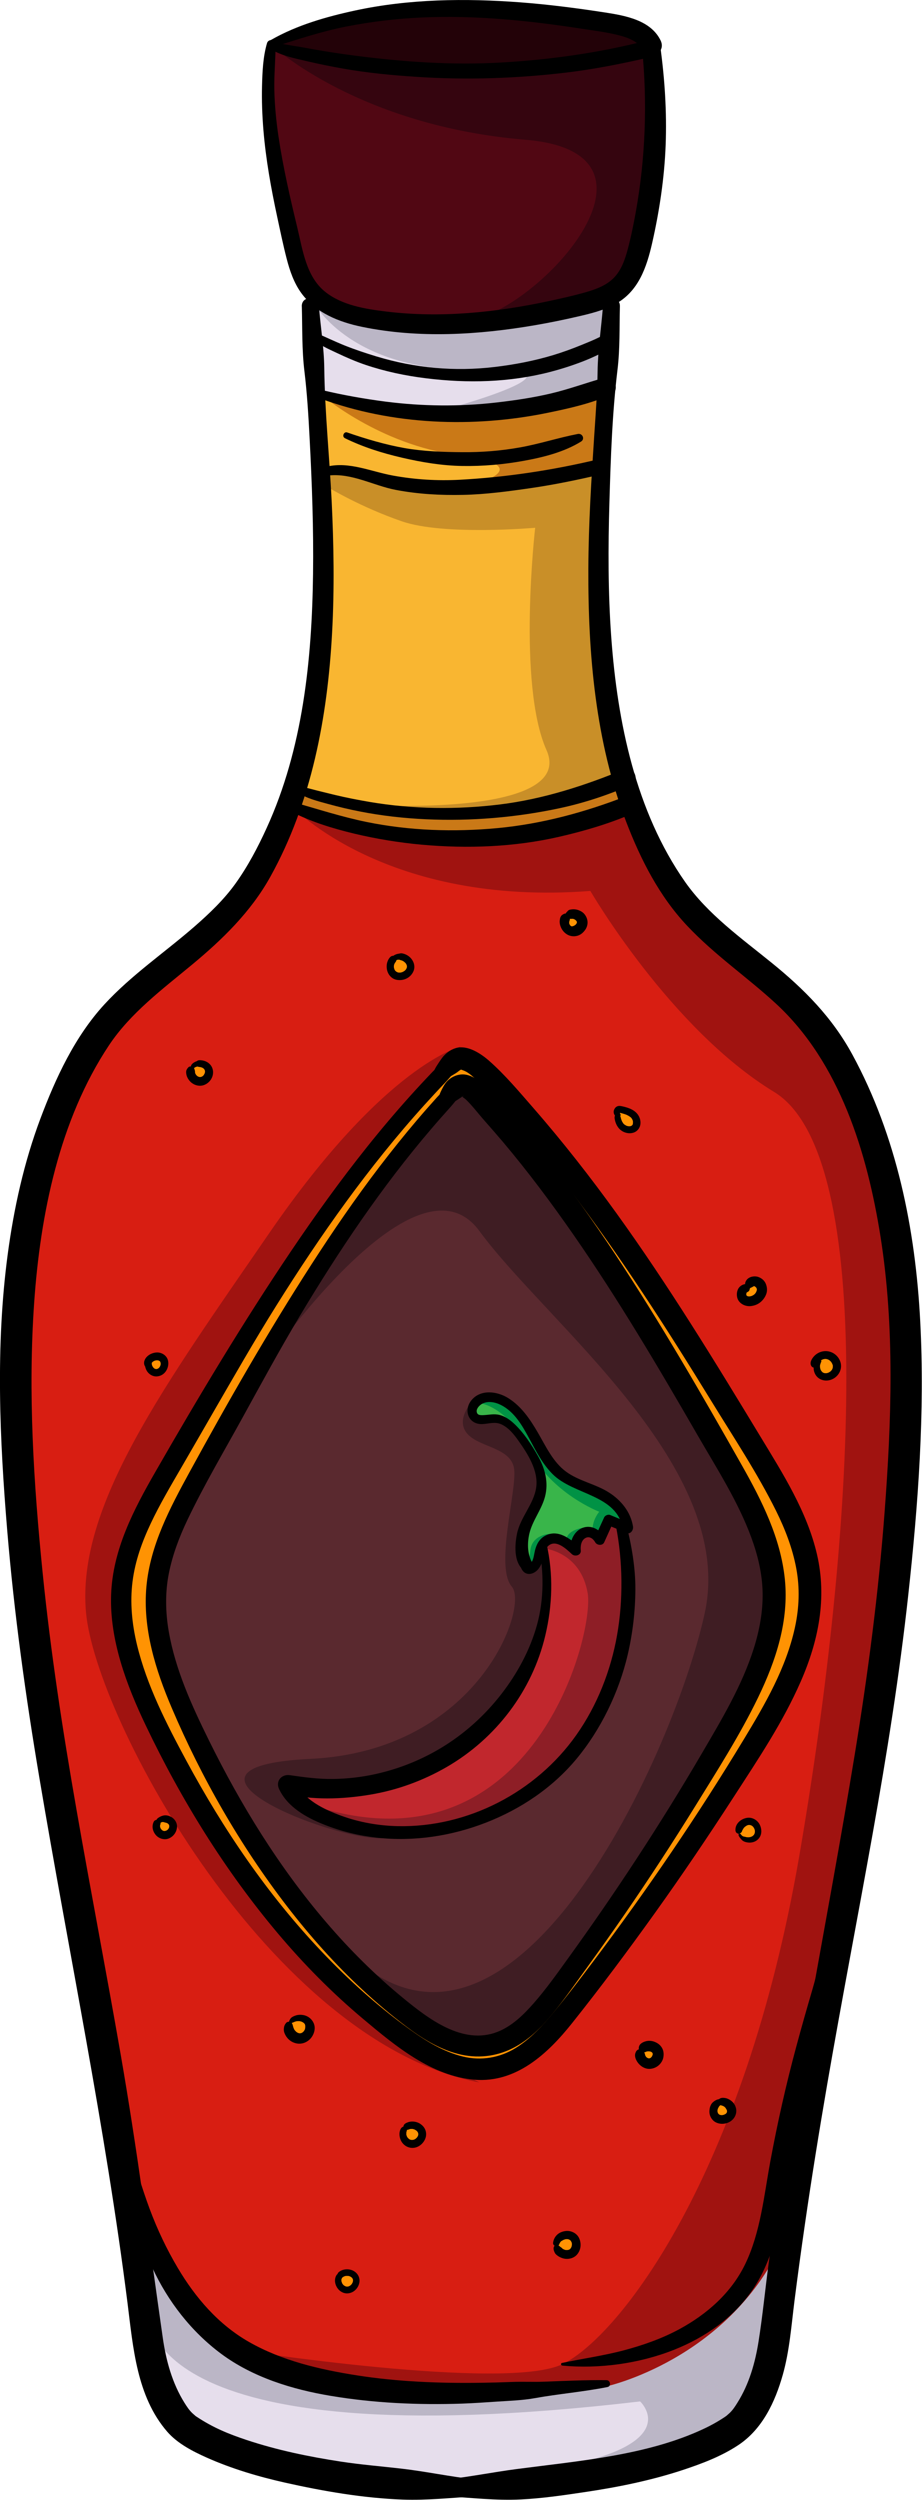 <?xml version="1.0" encoding="UTF-8"?> <svg xmlns="http://www.w3.org/2000/svg" viewBox="0 0 201.31 545.76"><defs><style> .cls-1 { fill: #009245; } .cls-2 { fill: #510713; } .cls-3 { fill: #8e1e26; } .cls-4 { fill: #f9b631; } .cls-5 { fill: #c1272d; } .cls-6 { fill: #e6deec; } .cls-7 { fill: #d81e12; } .cls-8 { fill: #a01310; } .cls-9 { fill: #39b54a; } .cls-10 { fill: #bbb6c6; } .cls-11 { fill: #5a292f; } .cls-12 { fill: #3f1d23; } .cls-13 { fill: #c98f28; } .cls-14 { fill: #ff9303; } .cls-15 { fill: #230208; } .cls-16 { fill: #ca7917; } .cls-17 { fill: #3d030b; } .cls-18 { fill: #35050f; } </style></defs><g id="Layer_13" data-name="Layer 13"><polygon class="cls-17" points="59.77 10.23 84.9 15.5 103.92 15.5 121.76 14.29 134.11 12.33 140.55 9.7 140.11 7.41 131.96 3.92 110.79 1.86 92.08 1.86 78.21 3.74 64.2 7.57 59.77 9.7 59.77 10.23"></polygon><path class="cls-2" d="m58.54,12.39l1.55,23.39,4.93,19.9,3.18,9.68s9.32,3.86,9.9,3.93,17.29,1.57,19.29,1.49,22.59-2.71,22.59-2.71c0,0,16.22-6.18,16.38-6.39s4.89-15.26,4.89-15.26l1.11-19.8-.99-15.9-16.46,2.84-22.47,1.29-18-.94-17.06-2.1-8.84-1.57v2.13Z"></path><path class="cls-15" d="m59.21,9.7l5.58,1.75s13.18,2.47,14,2.47,18.71,2.12,19.18,2.12,15.76.24,16.12,0,13.76-2.59,13.76-2.59l13.52-3.75-9.95-5.83-23.92-2.77-26.5,2.26-11.28,2.7-10.5,3.64Z"></path><path class="cls-18" d="m59.77,10.23s18.78,17.28,54.95,20.28-.34,40.29-13.76,39.38c-13.42-.91,8.64-.2,8.64-.2l25.94-7.06,5-18.35,2.51-21.18-1.69-12.37-20.81,3.37-27,.71-17.94-1.38-15.84-3.19Z"></path></g><g id="Layer_11" data-name="Layer 11"><polygon class="cls-6" points="31.26 491.22 33.84 521.33 46.2 534.51 98.08 542.98 138.55 537.45 160.91 529.92 166.08 520.16 169.26 485.33 157.76 505.33 123.69 519.57 82.32 518.51 36.7 496.44 31.26 491.22"></polygon><path class="cls-10" d="m32.41,504.69s-3.63,32.64,107.35,19.58c0,0,12.02,11.12-27.16,15.71s10.16,1.4,10.16,1.4l26.77-7.63s11.61-3.12,12.31-3.65,4.24-9.94,4.24-9.94l6.38-34.82s-11.32,15.65-13.26,17.24-39,10.24-39,10.24l-52.53-2.65-37.97-18.81,2.71,13.35Z"></path><polygon class="cls-6" points="69.9 65.42 67.37 69.45 69.9 86.15 78.29 88.27 93.51 89.46 113.41 89.22 131.67 84.69 133.28 64.86 115.73 69.1 94.2 71.33 75.61 68.98 69.9 65.42"></polygon><path class="cls-10" d="m68.76,66.42s8.17,15.02,35.73,14.29c27.56-.73-7.5,8.74-7.5,8.74l18.99-.47,16.93-4.57v-19.06l-23.91,4.32-24.53.62-15.7-3.88Z"></path></g><g id="Layer_12" data-name="Layer 12"><polygon class="cls-4" points="68.97 85.94 70.6 122.8 68.76 155.98 64.56 171.44 63.88 176.16 77.78 180.52 101.08 183.05 137.24 175.79 133.26 156.83 130.84 132.28 130.81 101.95 132.43 83.92 106.79 90.3 85.96 88.98 71.73 86.56 68.97 85.94"></polygon><path class="cls-13" d="m71.73,106.44s6.82,4.19,16,7.37,29.12,1.41,29.12,1.41c0,0-3.93,34.17,2.47,48.53s-36.71,12.05-36.71,12.05l10.76,1.72,17.12-1.35,8.47-1.12,17.95-5.33-5.24-28.92-.87-38.84s-8.85,2.16-9.55,2.24-19.93,2.17-19.93,2.17l-10.77-.32s-6-1.05-7.76-1.85-9.53-1.86-9.53-1.86l-3.35.88,1.82,2.47v.75Z"></path><path class="cls-16" d="m65.25,172.4l-1.37,3.76,9.62,3.27,16.16,2.98s18.27.22,18.54,0,13.39-1.8,13.98-1.98,12.97-3.79,12.97-3.79c0,0,2.33-.67,2.09-1.32s-2.93-6.26-2.93-6.26l-11.74,5.29-15.44,3.36-17.91-.34-15.62-2.15-8.36-2.82Z"></path><path class="cls-16" d="m70.21,86.22s12.7,10.91,29.8,13.12,4.83,6,4.83,6l25.97-2.65.42-17.03-16.94,3.71-19.68,1.41-14.12-1.94-10.28-2.62Z"></path></g><g id="Layer_8" data-name="Layer 8"><path class="cls-7" d="m90.92,182.63l-16.24-2.88-10.8-3.59-16.12,25.3-23.57,18.94-16.06,33.71-4.58,54.35,9.38,84.88,15.9,91.96,20.77,27.57,31.88,9.62,50.94-1.5s30.36-10.35,36.59-29.76,6.4-25.17,6.4-25.17l20.31-115.77,1.06-61.41-3.05-28.93-11-27.75-10.8-14.99-19.09-14.97-15.6-26.42-18.98,6.31-13.59.85-13.75-.32Z"></path></g><g id="Layer_9" data-name="Layer 9"><path class="cls-8" d="m100.56,228.51s-16.31,3.66-41.78,40.71c-22.8,33.18-42.12,59.53-40,82.82s40.24,93.88,85.88,102.59l-15.35-7.93-14.65-12.24-25.61-32.75-15.86-26.19-6.73-19.59v-14.55l7.68-14.65s25.52-41.03,24.82-41.03,15.53-24.18,15.53-24.18l13.76-17.1,9.13-12.23,3.18-3.67Z"></path><path class="cls-8" d="m63.88,176.16s20.43,21.77,65.02,18.35c0,0,17.45,30.08,40.12,43.88s17.53,96.71,5.53,166.59-39.33,105.2-51.78,111.17-70.91-3.16-70.91-3.16l19.99,8.46s43.81,1.79,44.29,1.03,16.29-1.5,16.29-1.5c0,0,26.15-5.71,38.15-30.91l16.6-90,13.01-90.61-7.76-54.67-15.55-33.56-27.42-24.72-13.32-20.34-20.42,6.24-15.8.66-16.68-1.6-19.37-5.3Z"></path></g><g id="Layer_10" data-name="Layer 10"><path class="cls-14" d="m34.67,397.92s-1.09,2.19-.52,2.16,3.07,0,3.07,0l1.17-1.77-1.72-1.09-2,.7Z"></path><path class="cls-14" d="m63.91,440.96l-.89,1.61,1.7,1.82s1.41.29,1.59,0,1.41-1.62,1.35-1.97-.85-1.46-.85-1.46l-1.47-.43-1.44.43Z"></path><path class="cls-14" d="m89.36,463.99s-1.32,1.28-1.34,1.4.44,1.52.67,1.7.94.57,1.2.62,1.46-.09,1.54-.66.26-1.41.26-1.54-.54-1.18-.54-1.18l-1.8-.34Z"></path><path class="cls-14" d="m74.09,496.44v1.9s-.64.49.21.86,1.25.59,1.49.5,1.39-.88,1.39-.88c0,0,.59-1.13.54-1.3s-.58-1.08-.58-1.08h-3.04Z"></path><path class="cls-14" d="m121.9,489.07l-.38,1.58s-.14.58.55.84.8.85,1.85.7,1.6-.34,1.72-.7.32-1.38.19-1.8-1.19-1.38-1.19-1.38l-1.74.24-1,.53Z"></path><path class="cls-14" d="m156.4,459.36c-.07.07-.24.86-.24,1.21s-.13.93.24,1.17.63.4,1.36.4,1.07.43,1.43-.19.63-1.04.53-1.38-1.21-1.52-1.35-1.57-.78-.16-1.09,0-.88.36-.88.36Z"></path><path class="cls-14" d="m140.26,447.48c.03.09-.12.88-.09,1.12s.03.77.79,1.12-.09.71.94.35,2.14-1.32,1.83-1.65-.77-1.62-1.48-1.67-1.19-.21-1.26-.06-.74.79-.74.79Z"></path><path class="cls-14" d="m161.32,399.91l.25.78s1.21.91,1.29.93.97.21,1.13,0,.22-.43.44-.56.66-.55.71-.71.37-.71-.02-1.32-.9-1.26-1.01-1.29-1.31-.37-1.59,0-.54.07-.56.61-.63,1.57-.63,1.57Z"></path><path class="cls-14" d="m178.49,296.98s-.15,2.12.04,2.46.12.58.68.84.7.38,1.13.33,1.2-.01,1.45-.53.67-1.67.67-1.87-.44-1.59-.5-1.64-1.51-.74-1.51-.74c0,0-.05-.26-.37.15s-1.59,1-1.59,1Z"></path><path class="cls-14" d="m164.4,279.75s-2.46,2.58-2.47,2.7,1.21,1.76,1.23,1.76,2.53-1.74,2.53-1.74l.44-2.41-1.56-.32h-.18Z"></path><path class="cls-14" d="m134.7,242.33c.01.3.66,3.14.66,3.14l1.48,1.1,2.09-.94-.42-1.95-3.81-1.35Z"></path><path class="cls-14" d="m124.39,200.05l-1.1.85s.11,1.3.26,1.51,1.73.41,1.99.41,1.28-.93,1.28-1.06-.38-1.72-.38-1.72h-2.05Z"></path><path class="cls-14" d="m86.15,209.16l-.77,1.97.77,1.56s2.05.24,2.29,0,.79-1.41.79-1.5-.09-1.47-.09-1.47l-1.41-.56h-1.58Z"></path><path class="cls-14" d="m42.22,232.71s-.58.85-.57,1.15.65,1.6.81,1.72.9.51,1.2.28,2.03-.92,1.92-1.29-.2-1.1-.44-1.27-1.35-.82-1.35-.82l-1.76.21.2.03Z"></path><path class="cls-14" d="m32.4,297.64l1.1,1.41s.69.26,1.15.26.79-.3.9-.48.66-.89.37-1.2-1.34-1.51-1.34-1.51c0,0-.19-.36-.43,0s-1.21.76-1.21.76l-.53.75Z"></path></g><g id="Layer_4" data-name="Layer 4"><path class="cls-14" d="m101.83,231.33l-9.16,5.72-26.65,33.11-26.08,45.2-11.64,22.82-1.84,14.04,4.55,17.25,9.83,19.78,17.11,25.95,16.39,18.14,11.08,8.17s8.26,6.91,8.58,7.09,10.66,4.38,10.66,4.38l6.42-2.47,14.94-12.35,31.74-44.29,17.85-32.65s2.86-13.26,2.06-13.76-4.06-14.58-4.06-14.58l-5.36-10.59-42.23-62.54-2.29,4.24,33.53,51.35,12.53,25.71-2.29,19.29-5.57,11.94-40.67,62-11.47,11.12-12.54-.39-16.75-12.49-26.8-31.89-18.55-38.88-1.08-16.24,6.73-18.71,23.47-42.72,28.06-38.28,8-8.76,4.07,1.38.63-6.25-2.88-1.86"></path></g><g id="Layer_3" data-name="Layer 3"><path class="cls-11" d="m101.54,237.05l-7.07,6.27-18.9,24.62-36.79,63.24-4.63,18.4,2.71,15.49,24.4,45.5,26.7,28.45,11.98,6.99s8.62.39,9.15.69,10.24-7.29,10.24-7.29l2.97-5.67,41.98-66.25,5.52-17.72-3.03-13.99-7.79-15.98-48.83-78.56-8.6-4.17Z"></path></g><g id="Layer_7" data-name="Layer 7"><path class="cls-12" d="m53.69,303.72s36.15-55.21,50.98-34.97c14.82,20.24,56.24,51.53,49.18,83.53s-44.32,112.82-80.87,70.76l9.82,13.53,15.71,10.12,8.26-.2s8.15-2.67,9.38-4.64,9.44-13.29,9.44-13.29l39.96-64.03s4.79-16.52,4.26-17.78-5.37-16.72-5.37-16.72l-8.29-16.42-41.49-62.49-14.63-15.07-10.56,13.21-26.72,37.61-9.03,16.84Z"></path><path class="cls-12" d="m102.64,306.6s-3.21,3.62-.5,6.53,9.5,2.91,10.12,7.59-4.26,21.35-.5,25.68-7.27,35.82-43.97,37.59,7.21,18.86,16.88,17.24l-14.24-4.82-6.35-6,15.58-.86,15.42-4.79,15.22-12.95,7.07-13.34s1.89-9.19,1.9-9.36-.45-10.11-.45-10.11l-2.27,3.23-2.47-1.18.82-6.94,3.53-6.82-1.06-8.47-5.91-7.57-3.38-1.73-3.94.06-1.5-2.97Z"></path></g><g id="Layer_6" data-name="Layer 6"><path class="cls-9" d="m103.08,308.28l1.01,1.48,2.64.24,4.06.4,4.7,6.03s2.77,7.55,2.77,7.42-2.71,6.84-2.71,6.84l-1.42,4.7.02,4.32,1.53,1.94,1.77-1.24,2.33-4.28s2.22.19,2.9.15,3.05,1.34,2.98,1.2,1.81-2.81,1.81-2.81l2.33-.1,1.61.68s1.43-3.81,1.65-3.72,4.54,2.03,4.5,1.76-2.83-4.54-3.17-4.85-3.31-2.65-4.11-3-7.24-2.96-7.24-2.96c0,0-3.66-3.04-3.79-3.26s-3.64-7.35-3.85-7.69-3.67-4.45-3.81-4.56-2.76-1.6-2.76-1.6l-4.04.16-1.73,1.34v1.41Z"></path><path class="cls-1" d="m104.67,306.33s6.02.47,10.83,10.09,15.34,13.62,15.34,13.62c0,0-1.47,1.66-1.47,3.96l2.05,1.25,2.18-3.49,3.76.75-5.53-5.97s-6.55-2.98-6.81-3.03-5.37-3.72-5.37-3.72l-4.25-8.26-4.44-4.49-1.94-1.68s-4.19-.26-4.37.97Z"></path><path class="cls-1" d="m127.49,333.51s-4.03.43-3.85,3.04,1.88.89,1.88.89l1.98-3.93Z"></path><path class="cls-1" d="m120.11,334.86s-4.01.09-4.32,3.71-1.15.29-1.15.29l.88,2.79s.83.22,1.06-.28,1.12-3.65,1.24-3.86,2.29-2.65,2.29-2.65Z"></path></g><g id="Layer_5" data-name="Layer 5"><path class="cls-5" d="m118.64,338.02l.48,12.55-2.57,9.11-10.88,18.94-14,9.06-25.65,3.94v1.76s4.12,3.65,4.59,3.71,15.82,2.97,15.82,2.97l11.24-1.38s13.31-4.63,13.45-4.7,12.4-9.75,12.4-9.75l10.51-15.6,4.18-25.53-2.47-9.53-1.99-1.4s-.89.54-.95.7-1,2.34-1,2.34l-1.41.11s-1.43-.81-1.69-.84-2.43.25-2.48.49-.53,2.06-.53,2.06l-.29.76-1.82-.65s-2.53-1.53-2.76-1.53-1.08.56-1.28.68-.87,1.72-.87,1.72Z"></path><path class="cls-3" d="m118.64,338.02s8.09.61,9.67,9.78-12.53,63.65-62.29,45.59c0,0,8.45,4.42,8.62,4.45s11.91,2.11,12.15,2.24,13.48-2.3,13.94-2.46,10.71-4.47,10.71-4.47l13.94-9.24,9.65-17.06,2.35-13.41-.65-13.82-.7-4.88-.3-1.17-3.13-1.07-1.46,3.42-4.25-1.19-1.51,3.08-4.81-2.11-1.76,1.14-.17,1.18Z"></path></g><g id="Layer_2" data-name="Layer 2"><path d="m65.9,66.89c.13,4.73,0,9.49.57,14.18s.88,9.72,1.13,14.58c.52,9.87.88,19.76.75,29.65-.24,18.79-2.23,38.19-10.13,55.47-1.9,4.17-4.08,8.31-6.75,12.05-2.51,3.52-5.7,6.57-8.95,9.41-6.55,5.71-13.83,10.63-19.73,17.05-6.46,7.04-10.63,16.05-13.96,24.91-3.59,9.57-5.8,19.57-7.15,29.68-2.67,20.01-1.76,40.35-.09,60.41,1.51,18.05,4,36.01,7.01,53.87,6.43,38.22,14.37,76.14,19.24,114.62,1.22,9.65,1.98,20.38,8.67,28.11,2.23,2.57,5.53,4.27,8.59,5.64,5.49,2.45,11.27,4.16,17.13,5.48,8.34,1.87,17.13,3.39,25.69,3.7,5.34.19,10.68-.39,16-.71,2.39-.15,2.31-3.41,0-3.66-5.5-.6-10.9-1.77-16.4-2.4-4.35-.5-8.71-.85-13.04-1.51-6.95-1.06-13.88-2.49-20.55-4.7-4.01-1.33-7.37-2.7-10.99-5.1-.76-.5-.07-.02-.3-.22s-.46-.39-.67-.59c-.69-.66-1.18-1.42-1.69-2.23-2.68-4.28-4.03-9.24-4.74-14.2-2.96-20.71-5.63-41.4-9.22-62.02-3.08-17.71-6.49-35.36-9.58-53.06s-5.66-34.46-7.42-51.83c-1.98-19.59-3.23-39.42-1.86-59.09,1.34-19.23,5.48-39.82,16.31-56.14,4.7-7.08,11.74-12.31,18.21-17.68s12.76-11.43,17.03-19.12c9.04-16.25,12.51-34.96,13.5-53.34.52-9.59.37-19.21-.1-28.8s-1.49-19.31-1.61-28.97c-.06-4.48-.81-8.96-1.16-13.42-.19-2.37-3.82-2.44-3.75,0h0Z"></path><path d="m131.65,66.89c-.37,4.73-1.11,9.44-1.17,14.18s-.42,9.22-.72,13.81c-.64,9.74-1.26,19.48-1.3,29.25-.08,18.64,1.55,37.8,8.28,55.33,3.16,8.23,7.23,16.23,13.32,22.68s13.06,11.16,19.36,16.97c13.96,12.87,19.94,32.6,22.83,50.86,3.14,19.85,2.4,40.23.89,60.19-1.33,17.67-3.63,35.23-6.49,52.72-6.07,37.16-13.78,74.01-18.83,111.34-.76,5.63-1.3,11.31-2.19,16.92-.74,4.7-2.07,9.36-4.62,13.41-.49.79-.96,1.52-1.62,2.17-.24.23-.49.44-.74.66-.14.12-.49.38.17-.12-.19.14-.37.28-.57.41-1.5,1-3.06,1.87-4.7,2.63-12.25,5.74-27.07,6.95-40.7,8.73-5.19.68-10.3,1.72-15.5,2.28-2.31.25-2.39,3.51,0,3.66,5.45.33,10.94.97,16.4.7,4.73-.23,9.49-.94,14.17-1.64,7.1-1.06,14.18-2.5,21.01-4.74,4.23-1.39,8.59-3.03,12.31-5.51,5.25-3.5,8.02-9.44,9.69-15.38,1.47-5.24,1.86-10.73,2.54-16.1s1.47-11.17,2.28-16.74c1.47-10.17,3.11-20.31,4.85-30.44,3.14-18.22,6.65-36.38,9.9-54.58,3.1-17.39,5.9-34.84,7.82-52.41,2.17-19.77,3.64-39.83,2.6-59.72-1.05-20.09-5.13-40.36-14.81-58.17-4.41-8.12-10.5-14.27-17.63-20.05-6.64-5.39-13.93-10.58-18.9-17.66-10.78-15.4-14.77-34.89-16.11-53.31-.72-9.83-.7-19.71-.41-29.56s.61-19.39,1.77-28.98c.55-4.56.4-9.21.52-13.8.07-2.44-3.56-2.38-3.75,0h0Z"></path><path d="m59.4,10.88c2.18,1.31,5.06,1.88,7.52,2.46,2.66.62,5.32,1.17,8.01,1.64,5.38.95,10.79,1.46,16.25,1.81,10.81.71,21.73.33,32.49-.95,6.11-.73,12.2-1.95,18.19-3.33,2.31-.53,1.33-4.15-.98-3.56-10.28,2.62-20.85,4.09-31.44,4.7-10.71.62-21.39-.13-32.01-1.51-2.96-.38-5.91-.83-8.84-1.35-1.46-.26-2.92-.54-4.39-.76s-2.94-.61-4.42-.55c-.74.03-1.03,1.01-.38,1.4h0Z"></path><path d="m59.81,10.23c5.23-1.65,10.42-3.38,15.81-4.44s10.92-1.72,16.44-1.97c11.64-.53,23.31.65,34.81,2.43,2.8.43,5.66.77,8.41,1.49,2.09.55,4.08,1.35,5.2,3.29l1.3-3.2c-.43.13-.83.3-1.24.5-.58.28-1.09,1.12-1.01,1.77.01.11.01.23.04.33.17.56,2.18,1.75,2.79,1.68,1.68-.2,2.65-1.68,1.88-3.27-2.16-4.45-7.72-5.43-12.1-6.11-6.15-.95-12.34-1.75-18.55-2.22-11.99-.9-24.28-.76-36.08,1.79-6.29,1.36-12.73,3.2-18.34,6.42-.8.46-.27,1.8.64,1.51h0Z"></path><path d="m58.29,9.45c-.87,3.01-1,6.21-1.08,9.33s.04,6.39.3,9.57c.53,6.43,1.67,12.77,3.03,19.07.65,3.02,1.28,6.07,2.05,9.06.68,2.63,1.59,5.3,3.21,7.52,3.14,4.3,8.21,6.32,13.27,7.36,12.38,2.55,25.35,1.76,37.73-.36,3.14-.54,6.27-1.18,9.38-1.9,2.74-.63,5.51-1.31,8.02-2.64,5.2-2.74,6.99-8.09,8.21-13.47,1.58-6.98,2.66-14.19,2.93-21.34.27-7.23-.2-14.48-1.19-21.65-.31-2.23-4.19-1.73-3.96.54,1.19,11.85.74,24.01-1.37,35.74-.49,2.72-1.04,5.44-1.75,8.11-.59,2.2-1.35,4.48-2.95,6.17s-3.88,2.56-6.1,3.2c-2.7.78-5.46,1.39-8.21,1.98-11.63,2.49-23.59,3.71-35.44,2.28-4.56-.55-9.76-1.37-13.44-4.37-4.09-3.33-4.85-9.1-6.01-13.93-1.59-6.57-3.11-13.2-4.11-19.89-.5-3.35-.83-6.72-.91-10.11s.27-6.69.27-10.04c0-1.08-1.57-1.29-1.87-.25h0Z"></path><path d="m68.26,73.71c1.23,1.61,3.53,2.5,5.32,3.36,2.02.96,4.09,1.86,6.21,2.58,4.3,1.45,8.77,2.39,13.27,2.94,9.07,1.12,18.17.91,27.05-1.39,2.46-.64,4.89-1.42,7.26-2.34,1.2-.47,2.37-.99,3.53-1.56s2.47-1.1,3.38-2.07c1.02-1.09-.02-2.57-1.37-2.35-1.07.17-2,.74-2.97,1.18s-1.94.83-2.92,1.23c-2.05.84-4.12,1.6-6.24,2.24-4.18,1.26-8.47,2.08-12.8,2.59-8.73,1.04-17.4.24-25.81-2.31-2.3-.7-4.59-1.46-6.83-2.35-1.16-.46-2.29-.98-3.43-1.48-1.04-.45-2.01-1.02-3.15-1.14-.41-.05-.76.54-.5.87h0Z"></path><path d="m69.96,87.01c15.69,5.8,33.33,6.46,49.64,3.11,4.65-.96,9.49-2.03,13.84-3.98,2.1-.94.6-4.25-1.54-3.66-3.89,1.09-7.66,2.49-11.6,3.42s-7.89,1.51-11.88,1.97c-8.07.93-16.19.84-24.24-.19-4.61-.6-9.19-1.41-13.72-2.48-1.19-.28-1.62,1.39-.5,1.81h0Z"></path><path d="m75.27,95.65c4.02,1.96,8.11,3.25,12.46,4.26s8.73,1.75,13.23,1.82,8.96-.32,13.37-1.12,8.85-1.93,12.54-4.21c.9-.56.3-1.85-.7-1.66-4.25.82-8.38,2.18-12.65,2.94s-8.36,1.07-12.56,1.04-8.51-.17-12.65-.9-8.47-2.01-12.51-3.41c-.71-.25-1.2.89-.52,1.23h0Z"></path><path d="m25.17,468.75c1.52,8.97,4.29,18.05,8.09,26.32,3.39,7.36,8.53,13.98,15.05,18.82,6.9,5.12,15.49,7.76,23.87,9.16,9.47,1.59,19.1,2.02,28.69,1.7,2.59-.09,5.19-.28,7.78-.45s5.4-.26,8.04-.73c5.29-.95,10.67-1.39,15.95-2.44.86-.17.64-1.49-.2-1.5-4.61-.06-9.21.17-13.82.34-2.26.08-4.53-.04-6.81.05s-4.54.15-6.81.18c-9.03.13-18.16-.22-27.09-1.62-8.14-1.28-16.4-3.2-23.61-7.33-6.63-3.8-11.63-9.62-15.49-16.13-2.43-4.1-4.45-8.36-6.12-12.83-1.76-4.71-3.08-9.57-4.87-14.26-.63-1.66-2.95-1.02-2.65.73h0Z"></path><path d="m122.77,516.45c8.05.76,16.81-.44,24.35-3.43,6.8-2.7,12.89-6.91,17.1-12.98,4.47-6.44,5.94-14.32,7.46-21.85,1.75-8.69,3.75-17.33,5.63-25.99,1.06-4.85,2.18-9.69,3.37-14.52.61-2.45,1.22-4.9,1.89-7.33s1.35-4.75,1.47-7.31c.06-1.36-1.85-1.79-2.5-.68-2.15,3.66-3.01,8.07-4.2,12.12s-2.35,8.13-3.45,12.22c-2.25,8.32-4.14,16.75-5.71,25.23-1.38,7.47-2.13,15.46-5.48,22.38-3.04,6.28-8.37,10.95-14.45,14.23-3.79,2.04-7.91,3.48-12.06,4.58-4.44,1.18-9,1.8-13.48,2.75-.35.07-.23.55.08.58h0Z"></path><path d="m71.73,103.81c5.12-.57,9.77,2.2,14.68,3.14s9.79,1.19,14.7,1.09,9.99-.78,14.93-1.5,10.18-1.79,15.21-2.98c2.09-.5,1.21-3.72-.89-3.22-9.83,2.34-19.88,3.85-29.96,4.4-4.91.26-9.75-.03-14.58-.91s-9.53-3.09-14.35-1.98c-1.07.25-.87,2.09.27,1.96h0Z"></path><path d="m63.35,177.06c4.39,2.31,9.16,3.77,13.97,4.93,4.86,1.16,9.81,1.97,14.79,2.42,9.96.9,20.18.52,29.95-1.72,5.53-1.27,10.99-2.87,16.2-5.14,2.09-.91.59-4.54-1.57-3.71-9.04,3.5-18.38,6.04-28.06,6.95-9.55.89-19.18.58-28.59-1.34-5.39-1.1-10.61-2.8-15.89-4.29-1.12-.32-1.87,1.35-.81,1.91h0Z"></path><path d="m64.94,172.94c1.84,1.34,4.51,1.98,6.69,2.58,2.31.64,4.65,1.19,7,1.65,4.74.93,9.59,1.47,14.42,1.69,9.74.44,19.52-.37,29.06-2.4,5.41-1.15,10.71-2.91,15.76-5.13,1.92-.84.52-4.24-1.44-3.43-8.7,3.61-17.85,6.56-27.23,7.72s-19,1.06-28.41-.53c-2.58-.44-5.15-.94-7.7-1.55-1.34-.33-2.68-.65-4.02-.99-1.26-.31-2.5-.74-3.8-.77-.67-.02-.78.82-.32,1.16h0Z"></path><path d="m99.7,229.43c-1.85,1.5-3.73,2.97-5.38,4.7s-3.24,3.44-4.82,5.2c-3.19,3.55-6.27,7.2-9.25,10.93-5.9,7.38-11.42,15.05-16.7,22.88-10.52,15.61-20.2,31.78-29.57,48.1-4.8,8.35-9.39,17.11-9.72,26.95s3.34,19.66,7.59,28.55c7.71,16.15,17.22,31.56,28.75,45.27,5.7,6.78,11.94,13.1,18.73,18.79,6.93,5.82,14.92,12.49,24.32,13.24,9.08.72,15.95-5.7,21.2-12.28,6.29-7.89,12.33-16,18.2-24.2s11.6-16.69,17.12-25.22,10.76-16.33,14.66-25.23,5.76-18.22,3.55-27.76c-2.17-9.35-7.46-17.65-12.37-25.75-10-16.51-20.08-33-31.37-48.67-5.7-7.91-11.72-15.61-18.13-22.97-3.09-3.54-6.19-7.26-9.73-10.38-1.8-1.58-4.73-3.53-7.31-2.75-1.14.34-2.26,1.2-2.95,2.14-.42.57-.81,1.16-1.19,1.76-.49.76-.91,1.9-1.52,2.53-1.01,1.06.6,2.68,1.61,1.61.58-.6,1.61-1.04,2.32-1.5.62-.39,1.27-.74,1.89-1.14.23-.15.44-.32.65-.49.29-.23-.29.2-.02.02.15-.1.31-.19.45-.3.39-.31-.18,0-.03-.02.53-.08-.53,0-.18,0,.45,0-.38-.16-.21-.04.07.05.23.06.32.09.43.15.84.29,1.24.52,1.77,1.04,3.1,2.88,4.49,4.36,6.34,6.74,12.32,13.82,17.93,21.18,11.3,14.83,21.35,30.54,31.1,46.42,4.82,7.85,9.98,15.63,14.08,23.88,1.97,3.98,3.58,8.15,4.4,12.52s.64,8.65-.27,12.87c-1.91,8.85-6.52,16.81-11.16,24.47-5.05,8.35-10.33,16.57-15.81,24.64-5.49,8.09-11.18,16.04-17.06,23.85-2.8,3.72-5.62,7.44-8.59,11.03-2.47,2.99-5.17,5.95-8.52,7.98s-7.38,2.74-11.32,1.78c-4.35-1.05-8.23-3.47-11.82-6.06-6.92-5.01-13.31-10.78-19.18-16.98-11.73-12.38-21.36-26.57-29.43-41.55-4.34-8.06-8.63-16.4-10.79-25.35-1.08-4.5-1.55-9.19-.96-13.79s2.11-8.71,4-12.72,4.32-8.14,6.64-12.13,4.57-7.92,6.86-11.88c4.56-7.88,9.08-15.81,13.91-23.52,9.63-15.39,20.13-30.27,32.31-43.77,1.44-1.59,2.89-3.16,4.37-4.71,1.59-1.67,2.99-3.52,4.47-5.29,1.06-1.26-.53-2.81-1.79-1.79h0Z"></path><path d="m100.25,235.16c-1.68,1.42-3.4,2.81-4.88,4.45s-2.92,3.28-4.35,4.96c-2.8,3.3-5.51,6.68-8.14,10.12-5.27,6.9-10.17,14.06-14.87,21.35-9.5,14.73-18.21,29.94-26.61,45.32-4.29,7.86-8.59,15.93-9.43,24.99-.84,9.17,1.98,18.21,5.54,26.54,6.51,15.28,14.95,30,25.07,43.17,5.04,6.55,10.54,12.74,16.6,18.36,3.03,2.81,6.18,5.48,9.48,7.97,3.39,2.57,7.13,4.92,11.3,6s8.35.64,12.14-1.31c3.39-1.74,6.15-4.53,8.54-7.44,2.75-3.36,5.24-6.95,7.79-10.46,2.72-3.76,5.4-7.55,8.03-11.37,5.31-7.72,10.43-15.56,15.36-23.53,4.77-7.72,9.71-15.45,13.67-23.62s6.78-16.83,5.88-25.84c-.91-9.02-5.01-17.17-9.41-24.95-8.8-15.56-17.75-31.08-27.61-46-4.97-7.52-10.22-14.86-15.8-21.94-2.74-3.48-5.57-6.88-8.5-10.2-1.33-1.51-2.7-3.02-4.11-4.46-1.27-1.3-2.97-2.7-4.9-2.71-1.31,0-2.6.61-3.48,1.57-.54.6-.92,1.37-1.27,2.09-.43.87-.72,2.08-1.3,2.85-.89,1.17,1.09,2.3,1.97,1.15.21-.28.77-.54,1.07-.77.32-.25.64-.51.97-.75.59-.43,1.22-.8,1.82-1.21.45-.31-.12-.03.36-.21.3-.11-.29.24-.07.05.14-.12-.14.01-.23.03.3-.07.06.23-.14-.02.04.05.15.02.19.08.24.24.59.42.84.67,1.41,1.36,2.61,2.98,3.91,4.45,1.39,1.58,2.77,3.16,4.13,4.76,5.48,6.5,10.56,13.3,15.41,20.28,9.78,14.08,18.5,28.86,27.06,43.7,4.19,7.26,8.87,14.5,11.77,22.41,1.42,3.88,2.39,7.91,2.46,12.05s-.69,8.2-1.93,12.14c-2.57,8.15-7.06,15.6-11.35,22.94-4.53,7.75-9.27,15.38-14.18,22.89s-9.91,14.76-15.11,21.96c-2.35,3.26-4.7,6.57-7.35,9.6-2.21,2.53-4.78,5.07-7.97,6.32-7.58,2.97-15.12-2.88-20.66-7.43-6.07-4.98-11.65-10.55-16.75-16.51-10.29-12.01-18.64-25.59-25.62-39.75-3.73-7.56-7.3-15.38-8.75-23.75-.71-4.12-.8-8.41,0-12.52s2.3-8.08,4.11-11.87c3.64-7.62,7.98-14.95,12.05-22.35s8.09-14.81,12.42-22.05c8.56-14.31,17.88-28.2,28.73-40.89,1.33-1.56,2.69-3.1,4.06-4.62s2.56-3.25,3.83-4.87c.99-1.27-.52-2.86-1.79-1.79h0Z"></path><path d="m117.64,337.49c1.13,5.63,1.15,11.69-.39,17.25s-4.34,10.66-7.78,15.1c-6.93,8.94-16.51,15.06-27.58,17.49-2.99.66-6.03,1-9.1,1.05-3.23.05-6.33-.37-9.51-.83-1.82-.26-3.16,1.31-2.34,3.04,1.86,3.94,5.93,6.21,9.82,7.75s7.6,2.42,11.57,2.86c8.05.89,16.24-.36,23.77-3.29,7.6-2.96,14.52-7.6,19.76-13.9s9.26-14.46,11.2-22.79c1.08-4.64,1.64-9.42,1.67-14.18s-.83-9.73-2.04-14.47c-.37-1.44-2.48-.82-2.2.61,1.5,7.68,1.6,16.1.24,23.81s-4.33,15.34-8.93,21.84c-8.8,12.44-23.67,20.17-38.95,19.85-4.18-.09-8.43-.84-12.36-2.28-3.61-1.33-8.39-3.49-9.75-7.41l-2.55,2.55c5.94,1.53,12.54,1.27,18.53.28s11.67-3.07,16.86-6.08c10.72-6.22,18.63-16.62,21.48-28.68,1.57-6.62,1.79-13.38.27-20.03-.25-1.1-1.91-.63-1.69.47h0Z"></path><path d="m114.2,339.88c-.93.73-.72,2.21-.06,3.05.92,1.17,2.47.71,3.33-.3.57-.68.89-1.5,1.12-2.35.26-.92.36-2.1,1.1-2.77,1.7-1.55,3.99.69,5.19,1.8.65.6,2.03.24,1.93-.8-.1-.93.06-2.18.97-2.71s1.74.13,2.18.91c.39.69,1.61.79,1.96,0,.65-1.44,1.3-2.87,1.95-4.31l-1.28.52c1.41.58,2.82,1.15,4.23,1.74.89.37,1.51-.66,1.39-1.39-.5-3.17-2.58-5.72-5.23-7.42-2.95-1.89-6.56-2.48-9.4-4.57s-4.4-5.52-6.13-8.49-3.62-5.78-6.5-7.57c-2.41-1.5-6-1.97-8,.46-1.85,2.24-.61,5.37,2.39,5.22,1.44-.07,2.74-.58,4.13.06,1.59.73,2.75,2.19,3.73,3.58,2.02,2.85,4.37,6.5,3.88,10.15s-3.48,6.54-4.21,10.21c-.54,2.71-.74,6.83,2.09,8.35.93.5,2.32-.59,1.58-1.58-1.42-1.92-1.48-4.62-.96-6.86.67-2.85,2.66-5.2,3.41-8.04.82-3.09.03-6.11-1.5-8.84-1.43-2.54-3.18-5.22-5.33-7.2-.87-.8-1.88-1.5-3.03-1.81-1.24-.33-2.4-.02-3.64.03-.63.02-1.32.02-1.41-.78-.07-.63.54-1.29,1.02-1.6,1.31-.83,3.02-.48,4.31.18,2.97,1.52,4.66,4.54,6.18,7.37s2.88,5.51,5.07,7.71c4.61,4.63,14.09,4.4,15.38,12.04l1.39-1.39c-1.41-.57-2.82-1.16-4.23-1.74-.42-.17-1.09.11-1.28.52-.66,1.43-1.31,2.87-1.97,4.3h1.96c-.93-1.67-2.86-2.72-4.74-1.99s-2.83,3-2.63,4.94l1.93-.8c-1.98-1.81-4.69-3.94-7.48-2.41-1.23.68-1.85,1.85-2.18,3.18-.2.8-.26,1.72-.67,2.46-.13.23-.32.68-.61.68-.28,0-.51-.45-.28-.67.71-.69-.32-1.64-1.06-1.06h0Z"></path><path d="m63.64,441.71c.08-.05.16-.1.25-.14.14-.07-.08.02.06-.02.03-.01.06-.02.09-.03.13-.04.24-.1.36-.16-.11.05-.01,0,.02,0,.06-.02.11-.04.17-.05.1-.03.2-.04.3-.06-.17.03.08,0,.13,0,.1,0,.21,0,.31,0,.02,0,.09,0,.1,0-.1-.02-.12-.02-.04,0,.03,0,.07.01.1.02.08.02.17.04.25.06.05.01.1.03.15.05.17.06,0,0,0,0,0,0,.2.1.22.12.04.03.09.05.13.08.19.13-.07-.07.03.02.06.06.12.11.18.17.06.07.08.16,0-.02.02.04.06.08.08.12.02.03.03.06.05.09.1.15-.07-.2-.01-.03.03.1.05.21.09.32.04.12-.02-.27-.01-.09,0,.05,0,.1,0,.15,0,.08,0,.17,0,.25,0,.12-.07.43.01.08-.02.1-.04.2-.06.3-.01.05-.03.1-.05.15-.03.09-.12.21.03-.06-.04.07-.07.15-.12.23-.05.09-.12.17-.17.26,0,0,.18-.22.07-.1-.05.05-.09.1-.14.15-.06.06-.13.11-.19.17.2-.21.15-.11.06-.05-.04.03-.09.06-.13.08s-.09.05-.14.07c-.15.08.13-.05.12-.05-.07.06-.25.09-.35.11-.04,0-.22.04-.01,0s.02,0-.03,0c-.06,0-.12,0-.18,0-.1,0-.26-.06.07.02-.09-.02-.19-.04-.28-.07-.05-.02-.11-.05-.17-.06.18.08.22.1.11.05-.03-.01-.05-.03-.08-.04-.11-.06-.21-.14-.32-.2.25.12.15.12.05.04-.04-.04-.09-.08-.13-.12-.1-.1-.19-.19-.28-.3-.06-.07-.05-.13.07.1-.04-.07-.09-.13-.13-.19-.03-.05-.06-.1-.08-.15-.02-.03-.03-.07-.05-.1l.07.17s-.04-.12-.06-.16c-.04-.11-.09-.21-.13-.32-.05-.1-.03-.06.04.11-.06-.23-.13-.45-.19-.67-.15-.58-.99-.86-1.41-.37-.28.33-.43.65-.48,1.08-.05.38-.03.74.11,1.1.29.74.74,1.34,1.41,1.79.56.37,1.28.59,1.96.56.75-.03,1.4-.31,1.98-.78.9-.74,1.48-2.13,1.18-3.28s-1.28-2-2.43-2.19c-.61-.1-1.24-.07-1.82.16-.29.11-.63.26-.85.49-.2.21-.34.5-.43.78-.1.29.27.58.53.41h0Z"></path><path d="m139.9,447.92c.14.11.39.15.57.12-.21-.03-.27-.04-.19-.03.1.02.19.03.29.04.24,0,.38-.06.59-.16.2-.09-.25.09-.08.03.04-.01.08-.03.12-.04.1-.03.2-.05.3-.06l-.3.04c.26-.03.53-.03.79,0l-.31-.04c.2.03.4.08.59.16l-.28-.12c.16.07.31.15.45.26l-.24-.18c.12.1.24.2.33.33l-.19-.24c.08.11.15.22.2.34l-.12-.29c.06.14.1.28.12.43l-.04-.32c.02.16.02.32,0,.49l.04-.32c-.03.18-.07.35-.14.52l.12-.29c-.09.21-.2.41-.34.59l.19-.24c-.11.14-.24.27-.39.39l.24-.18c-.13.1-.28.19-.43.25l.28-.12c-.14.06-.29.1-.45.12l.31-.04c-.15.02-.3.02-.45,0l.3.04c-.16-.02-.32-.07-.48-.13l.27.11c-.12-.05-.23-.12-.35-.19-.15-.1.23.2.03.02-.04-.04-.09-.08-.13-.12s-.08-.09-.12-.13c-.12-.14.18.25.03.03-.07-.11-.13-.22-.19-.34l.11.27c-.05-.11-.08-.23-.11-.34-.01-.05-.02-.11-.03-.16-.03-.1-.09-.2-.13-.3,0,0,.1.27.06.13-.03-.12-.08-.28-.14-.37-.07-.11-.15-.2-.26-.28-.07-.05-.54-.26-.24-.14.19.08.1.04.06.02-.12-.06-.23-.11-.37-.11-.1,0-.21.02-.31.04-.42.1-.64.47-.76.85s-.07.81.07,1.18c.48,1.28,1.79,2.36,3.22,2.22.73-.07,1.38-.36,1.92-.87.46-.44.8-1.03.91-1.66.12-.72.06-1.45-.33-2.09s-.94-1.02-1.6-1.28c-.61-.24-1.34-.29-1.97-.1-.31.09-.62.22-.88.41-.3.21-.48.45-.56.81-.1.45,0,.78.36,1.06h0Z"></path><path d="m122.14,489.87s.03-.09.05-.14c.02-.07-.03.07-.03.08.01-.01.02-.04.03-.06.05-.09.13-.18.16-.27,0,0-.11.13-.06.07.01-.01.03-.03.04-.05.03-.04.07-.07.1-.11.03-.03.06-.06.09-.09.02-.02.04-.04.07-.06.07-.06-.15.1-.07.05.18-.09.35-.2.53-.29.04-.02.08-.04.12-.06.08-.04-.13.05-.11.05.03,0,.06-.02.08-.03.1-.03.19-.06.29-.09.05-.01.1-.02.15-.03.02,0,.05-.01.06-.01.02,0-.23.02-.13.02.11,0,.22-.02.33-.01.04,0,.09,0,.13,0,.15,0-.25-.05-.05,0,.1.02.2.04.29.07.08.03.2.11-.04-.02.04.02.08.04.12.06.04.02.09.05.13.08.02.01.04.02.05.04.11.07-.07-.06-.08-.07.07.02.17.15.22.21.01.02.03.03.04.05.07.07-.1-.12-.08-.11.04.02.07.1.1.14.05.08.09.16.13.24s-.07-.13-.05-.13c0,0,.03.07.03.08.02.05.03.11.05.16.01.04.02.08.03.12s.04.23.01.04,0-.02,0,.02c0,.06,0,.11,0,.17,0,.02-.01.28-.02.28,0,0,.05-.3,0-.06,0,.05-.02.1-.03.15,0,.03-.07.28-.09.28-.01,0,.1-.21.06-.13-.01.02-.02.04-.03.06-.02.05-.05.1-.08.15-.02.04-.04.07-.07.11-.02.03-.14.19-.02.04s0,0-.03.03c-.03.04-.07.07-.11.1-.02.02-.04.04-.06.06-.07.07.12-.1.11-.08,0,.02-.11.07-.13.09-.04.02-.08.05-.12.07-.02.01-.04.02-.06.03-.15.08.18-.06.09-.04s-.18.06-.27.08c-.04,0-.24.04-.05.01s0,0-.05,0c-.1,0-.21,0-.31,0-.02,0-.04,0-.07,0-.1,0,.16,0,.14.02-.02.02-.14-.03-.18-.03-.11-.02-.22-.06-.32-.1-.19-.06.2.1.02.01-.05-.03-.11-.05-.16-.08-.07-.04-.25-.11-.28-.18,0-.02.18.15.11.08-.03-.02-.06-.05-.08-.07-.04-.03-.07-.07-.11-.1-.1-.09-.19-.15-.3-.22-.04-.02-.19-.13-.06-.04s-.01-.01-.04-.04c-.04-.04-.08-.08-.12-.11-.07-.07-.16-.13-.25-.17s-.16-.07-.25-.08c-.28-.04.1.03.02,0-.02,0-.05-.01-.08-.02-.06-.01.05.03-.04-.01-.1-.05-.2-.03-.28.04-.18.15-.33.31-.38.55-.09.38.07.78.23,1.12s.47.57.77.77c.25.17.54.3.82.4,1.13.42,2.55.15,3.33-.81.82-1.01.94-2.37.4-3.53-.51-1.09-1.76-1.7-2.94-1.55-.72.09-1.39.34-1.91.86-.48.48-.77,1.09-.83,1.76-.03.35.29.65.61.69.35.05.67-.17.77-.5h0Z"></path><path d="m73.48,496.68c-.6.97-.35,2.19.34,3.04.33.41.78.71,1.28.87.58.18,1.19.1,1.74-.14.98-.44,1.68-1.53,1.66-2.6-.03-1.13-.84-2.02-1.9-2.31-.54-.15-1.13-.15-1.67,0-.27.08-.53.19-.76.35-.21.15-.41.3-.47.57-.03.13-.04.28-.04.42,0,.32.32.57.63.48.03,0,.06-.02.09-.02s.18-.03.04-.01c-.11.02-.05,0-.03,0,.1,0,.18-.02.28-.06.11-.05.21-.12.29-.2,0,0-.13.09-.07.05.02,0,.03-.02.05-.03.04-.03.08-.05.12-.07.03-.02.07-.04.11-.05.14-.07-.12.04,0,0,.08-.03.16-.06.25-.08.04,0,.08-.02.12-.02.16-.03-.13,0-.01,0,.18-.01.35.01.53,0,0,0-.17-.03-.09-.01.02,0,.04,0,.06.01.05,0,.09.02.14.03.09.02.17.05.25.08.12.04-.14-.07-.02-.01.04.02.08.04.12.06.07.04.14.11.22.14,0,0-.12-.1-.07-.05.01.01.03.03.05.04.03.03.07.06.1.09.03.03.05.06.08.09.05.05-.05-.07-.05-.07.01.02.03.04.05.06.05.07.09.15.13.23.04.07-.03-.07-.03-.07,0,.01.02.05.02.06.01.05.03.1.04.14,0,.02,0,.04.01.06.02.07,0-.09,0-.09,0,.05,0,.1.01.15,0,.09-.02.19-.01.28,0,0,.03-.16,0-.09,0,.02,0,.04-.01.06-.01.05-.02.1-.04.15-.01.04-.03.08-.04.12-.05.15.05-.1,0,0-.04.08-.09.17-.14.25-.02.04-.05.07-.07.11-.04.06.05-.06.05-.06-.02.01-.04.05-.06.07-.06.07-.13.14-.2.2-.03.03-.07.06-.1.09-.06.05.06-.05.06-.05-.02,0-.06.04-.07.05-.08.05-.17.09-.25.14-.06.04.07-.03.08-.03-.02,0-.04.02-.06.02-.05.02-.1.03-.15.05s-.1.02-.15.03c-.07.02.08-.01.09,0-.02,0-.05,0-.07,0-.1,0-.19,0-.29,0-.13,0,.16.04,0,0-.04,0-.08-.02-.12-.03s-.08-.02-.12-.04c-.15-.05.1.05,0,0-.08-.04-.16-.08-.24-.13-.03-.02-.13-.11-.05-.03s-.04-.03-.06-.05c-.08-.07-.15-.15-.22-.23-.1-.12.06.09,0,0-.03-.05-.06-.09-.09-.14-.03-.04-.05-.09-.07-.13,0-.02-.02-.04-.03-.06-.04-.08.02.02.02.05,0-.09-.07-.2-.1-.3-.01-.05-.02-.09-.03-.14-.02-.11,0,.15,0,0,0-.1,0-.2,0-.31,0-.11-.03.15,0,0,.01-.05.02-.09.04-.14,0-.03.02-.05.03-.08.03-.1,0,.04-.02.05.02,0,.07-.13.08-.15.17-.3.08-.75-.24-.92s-.72-.08-.92.24h0Z"></path><path d="m161.25,400.66c.15.4.42.71.71,1.02.35.37.85.5,1.34.57.98.13,1.97-.25,2.53-1.09s.49-1.98.03-2.85c-.5-.95-1.56-1.58-2.64-1.46-1.37.16-2.72,1.26-2.64,2.74.01.25.13.52.36.63.04.02.21.1.21.09,0,.01-.13-.06-.06-.02.02.02.06.03.08.04.12.06.26.05.36-.05.04-.04.08-.07.12-.11l-.22.13c.08-.02.19-.06.25-.1.17-.1.27-.25.34-.44,0-.01.05-.14.05-.14.02.02-.08.16,0,0,.02-.04.05-.09.07-.13.06-.1.12-.2.18-.3.03-.04.06-.08.08-.13.1-.15-.13.14,0,.01.07-.08.14-.15.21-.22.04-.03.08-.07.12-.1l.04-.03c.07-.06.05-.04-.05.04.09-.03.19-.13.28-.18.04-.02.08-.04.11-.06.16-.09-.18.06-.01,0,.1-.03.19-.07.29-.09h.05c.09-.03.07-.02-.07,0,.04,0,.11-.01.15-.01.05,0,.1,0,.15,0,.03,0,.07,0,.1,0-.13-.02-.15-.02-.06,0,.09.02.18.04.27.07.1.04.09.09-.02-.01.03.02.08.04.12.06.07.04.14.1.22.14-.16-.08-.08-.06-.02-.01.04.04.08.08.12.12.02.02.04.04.06.06.05.06.06.14,0-.02.03.08.1.15.14.22.04.07.07.17.12.23-.09-.11-.04-.1,0-.01.02.05.04.11.05.17.02.08.02.19.06.25-.06-.12-.01-.12,0-.02,0,.04,0,.09,0,.13,0,.07-.03.19-.01.26v-.1s0,.06,0,.08c-.01.06-.02.11-.04.17,0,.03-.02.07-.03.1-.04.12-.03-.02.01-.02-.02,0-.11.2-.12.23l-.02.04c-.04.06-.03.05.02-.03,0,.03-.07.08-.09.1-.03.03-.06.06-.09.09-.02.02-.04.04-.06.06-.05.04-.04.04.03-.02,0,.03-.18.12-.21.14-.04.03-.29.13-.12.07-.08.03-.16.06-.25.08-.04.01-.08.02-.13.03-.03,0-.22.03-.06.02-.19.02-.38.02-.57,0-.14-.01.11.03-.03,0-.06-.01-.11-.02-.17-.04-.13-.03-.25-.07-.38-.09.12.02-.02,0-.04,0-.05-.01-.11-.02-.16-.04-.08-.02-.12-.05-.21-.11-.14-.1-.26-.23-.35-.38-.15-.24-.6-.09-.49.2h0Z"></path><path d="m33.13,295.95c-.1-.02-.2-.03-.3-.03l.35.09h0c-.25-.19-.67-.1-.87.11-.82.85-.84,2.17-.26,3.15.31.53.8.92,1.38,1.12s1.28.11,1.84-.18c1.08-.56,1.64-1.88,1.44-3.05-.21-1.24-1.47-2.02-2.67-1.88-.71.08-1.36.35-1.89.84-.56.52-.92,1.37-.53,2.1.24.45.92.43,1.16,0,.07-.12.13-.25.17-.38,0,0-.09.19-.04.09.01-.02.02-.04.03-.06.02-.04.05-.09.08-.13.05-.08.09-.16.14-.23.02-.03.05-.07.07-.1-.15.24-.06.07,0,.01.02-.02.21-.19.21-.19,0,0-.18.13-.09.07.02-.01.04-.03.06-.04.04-.03.08-.05.12-.08.08-.05.17-.09.26-.13-.25.13-.11.04-.03.02.05-.02.1-.03.16-.05.05-.01.09-.02.14-.03.04,0,.23-.04.05-.01s.01,0,.05,0c.05,0,.11,0,.16,0,.05,0,.09,0,.14,0,.02,0,.06.01.07,0,0,0-.24-.04-.12-.01.1.02.19.05.29.08.16.05-.19-.1-.04-.02.04.02.07.04.11.06.04.02.08.05.12.08-.23-.13-.07-.06,0,0,.03.03.07.07.1.11.08.09-.13-.19-.04-.04.02.04.05.08.07.12.01.02.02.04.03.06.07.13-.04-.07-.04-.09-.02.03.07.22.08.26,0,.02,0,.06.01.07,0,0-.02-.24-.02-.12,0,.05,0,.1,0,.16,0,.05,0,.09,0,.14,0,.02,0,.05,0,.07,0,.1.04-.21.02-.12s-.04.2-.07.29c-.01.05-.03.09-.05.14-.04.12.1-.21.01-.03-.04.09-.09.17-.14.25-.03.04-.06.08-.08.12.14-.22.07-.09.02-.03-.07.08-.14.14-.22.21-.07.07.16-.12.08-.06-.02.01-.04.03-.06.04-.04.03-.08.05-.12.07s-.08.04-.12.06c-.08.04.19-.07.1-.04-.03,0-.05.02-.08.03-.04.01-.09.03-.14.04-.09.02-.21,0,.04,0-.1,0-.21,0-.31,0-.05,0,.23.04.06,0-.05,0-.09-.02-.13-.03s-.09-.03-.13-.05c.27.09.09.03.01,0-.04-.02-.08-.05-.11-.07-.13-.09.08.07.04.04-.07-.07-.14-.13-.21-.2-.02-.02-.09-.13-.11-.13,0,0,.13.18.06.08-.01-.02-.03-.04-.04-.06-.06-.09-.11-.19-.16-.29-.07-.14.07.19,0,.01-.02-.05-.03-.1-.05-.15s-.03-.1-.04-.15c0-.02,0-.04-.01-.07-.03-.14.02.21,0,.07,0-.1-.01-.2,0-.3,0-.02,0-.04,0-.07,0-.12-.03.17-.01.08,0-.05.02-.1.03-.15.01-.05.03-.11.05-.16s.06-.1-.04.08c.01-.02.02-.05.04-.07.02-.04.05-.09.07-.13.1-.15-.11.12.01-.01.19-.22.31-.61.11-.87h0c.03.11.06.22.09.34,0-.05,0-.09,0-.14.02-.21-.18-.48-.39-.51h0Z"></path><path d="m134.53,242.33c-.01.16,0,.34-.05.49s-.1.3-.14.45-.08.29-.12.44c-.06.24-.03.46.02.7.13.7.42,1.37.88,1.91.82.98,2.33,1.39,3.49.84.6-.29,1.06-.9,1.19-1.56.13-.71-.02-1.43-.39-2.05-.74-1.24-2.19-1.73-3.53-2.02-.43-.09-.83-.17-1.23.06-.31.18-.52.5-.62.84-.19.67.28,1.51,1.04,1.44.18-.01.33-.1.4-.27.06-.15.04-.36-.09-.48-.09-.08,0-.01-.02,0-.02.02-.06-.2,0,.01-.01-.04-.03-.16,0,.03,0-.05.02-.18-.01.04.01-.08.03-.16.03-.25,0-.13-.06.16,0,.04.01-.03.02-.07.03-.11,0-.02.01-.05.02-.07.03-.07.01-.05-.03.07,0,0,.05-.1.05-.1.02.02-.14.14-.02.04.1-.09-.15.09-.03.03-.19.1-.11.03-.04.02l-.12.02c.07,0,.05,0-.05,0,.03-.01.16.04.19.05.14.03.28.07.41.11.24.07.49.14.72.22.06.02.12.04.18.07.02,0,.22.09.06.02.14.06.27.13.4.2.11.06.22.13.33.2.02.02.19.15.05.03.05.04.1.08.15.12.06.06.21.17.24.25l-.06-.07s.04.06.06.09c.04.06.08.13.12.19.02.03.04.07.05.1l.02.05c.04.08.03.07-.02-.04.05.03.08.26.1.32,0,.01.03.16.03.16l-.02-.11s0,.07,0,.11c0,.05,0,.11,0,.16,0,.04-.03.18-.01.21v-.11s0,.07,0,.1c-.01.05-.03.1-.04.15-.05.17.09-.15,0,0-.03.04-.05.09-.08.14-.09.15.12-.12,0,0-.04.04-.08.07-.11.11-.12.12.15-.09,0,0-.06.03-.11.07-.17.1-.14.08.13-.03.03-.01-.04,0-.08.03-.12.04-.05.01-.1.02-.15.03-.17.04.18,0,0,0-.1,0-.2,0-.31,0-.18,0,.17.04,0,0-.07-.01-.14-.03-.21-.04-.08-.02-.23-.04-.3-.1.13.1.04.02-.02-.01-.05-.02-.1-.05-.14-.08-.09-.05-.18-.11-.27-.17.15.11.01,0-.02-.02-.05-.05-.1-.1-.15-.15-.04-.04-.07-.08-.1-.12.11.13-.02-.04-.03-.06-.08-.13-.16-.26-.22-.39,0-.01-.09-.21-.03-.07-.03-.08-.06-.16-.09-.24-.05-.14-.09-.29-.12-.44-.07-.32-.26-.59-.41-.88-.06-.12-.14-.25-.18-.38-.04-.14-.05-.3-.07-.45-.03-.2-.32-.14-.34.05h0Z"></path><path d="m123.77,200.36c.14.06.27.13.42.15.08.01.15.01.22.01.03,0,.05,0,.08,0,.1,0,.05,0-.13-.01l-.56-.43.02.02c.19.27.52.54.88.5.17-.02.34-.01.5,0l-.28-.04c.2.03.39.08.57.16l-.26-.11c.18.08.35.18.51.3l-.23-.18c.16.13.31.28.44.44l-.18-.23c.09.12.17.25.23.38l-.12-.28c.05.13.09.26.11.4l-.04-.31c.02.14.02.28,0,.42l.04-.31c-.02.15-.06.3-.12.44l.12-.28c-.07.16-.16.31-.26.45l.18-.24c-.12.15-.25.29-.4.41l.24-.18c-.21.16-.46.29-.7.4l.27-.12c-.16.07-.33.11-.5.14l.29-.04c-.14.02-.29.02-.43,0l.28.04c-.09-.01-.18-.04-.27-.06s.25.14.09.04c-.03-.02-.07-.04-.11-.06-.08-.05-.19-.17.05.05-.03-.03-.06-.05-.09-.08-.06-.05-.12-.11-.17-.18-.06-.07-.09-.17.05.07-.02-.03-.05-.07-.07-.1-.04-.07-.08-.14-.12-.22-.09-.17.04.05.03.09,0-.02-.03-.09-.04-.12-.03-.09-.04-.19-.06-.28l.04.27c-.02-.18-.02-.35,0-.53l-.04.28c.02-.16.06-.31.12-.46l-.11.26c.08-.17.13-.29.16-.47.02-.17,0-.32-.03-.49l.04.27c0-.06,0-.12-.01-.18l-.03-.24.03.18c-.02-.15-.02-.18-.05-.28-.11-.35-.41-.56-.77-.59-.32-.02-.63.15-.88.34-.38.3-.46.76-.51,1.21s.04.88.19,1.29c.36.97,1.12,1.76,2.14,2.04.65.17,1.36.11,1.96-.18.53-.25.97-.69,1.3-1.17s.51-1.09.49-1.66c-.03-.66-.27-1.22-.68-1.73-.36-.45-.92-.75-1.46-.92s-1.15-.18-1.72-.05c-.32.07-.64.38-.71.71v.04c.07-.14.15-.28.23-.41,0,0,.19-.15.1-.07-.07.06-.14.11-.21.16s-.12.11-.18.18c-.14.18-.19.38-.2.61,0,.19.12.45.3.53h0Z"></path><path d="m86.59,209.59c.07-.02.14-.04.21-.06.03,0,.09-.03.12-.02-.05-.02-.11,0,0,0,.15,0,.3,0,.45.01l-.35-.09c.08.04.16.08.24.11.15.07.29.1.44.14.05.01.09.03.14.05.02,0,.05.03.07.03,0,0-.15-.07-.08-.03.09.05.19.09.28.15.04.02.08.05.12.08.02.01.04.03.06.04.07.04-.06-.05-.07-.05.05.07.17.14.23.21.03.03.07.07.1.1.02.02.12.15.04.05s.02.03.03.05c.03.05.06.09.09.14.02.04.04.08.06.12.07.13-.05-.16,0-.02.03.1.06.19.08.29,0,.02,0,.05.01.07,0,0-.01-.19-.01-.1,0,.05,0,.09,0,.14s0,.09,0,.14c0,.18.03-.14,0-.02-.02.09-.04.17-.07.26-.01.04-.04.08-.05.12,0,0,.08-.17.04-.1-.02.02-.03.05-.04.08-.04.08-.1.15-.14.22-.04.07.07-.08.06-.08-.02.01-.03.04-.04.05-.03.04-.07.08-.1.12-.06.07-.13.12-.2.18-.11.09.14-.1.02-.02-.04.03-.09.06-.13.09-.08.05-.16.09-.24.13-.03.01-.18.08-.05.03s-.04.01-.07.03c-.09.03-.19.06-.29.08-.04,0-.09.01-.13.03-.08.02.11-.01.1-.01-.03,0-.06,0-.09,0-.09,0-.18.01-.27,0-.05,0-.09,0-.14,0-.13,0,.19.04.01,0-.09-.02-.18-.04-.26-.07-.03-.01-.18-.07-.05-.02s-.04-.02-.07-.04c-.04-.02-.08-.05-.12-.07-.02-.01-.04-.03-.06-.04-.07-.04.07.06.07.06-.06-.07-.15-.13-.21-.19-.02-.02-.12-.14-.04-.04s0-.02-.03-.04c-.05-.08-.1-.16-.14-.24,0-.02-.02-.04-.03-.06-.04-.07.04.09.04.09,0-.04-.03-.08-.04-.12-.03-.09-.05-.18-.07-.27,0-.02,0-.04-.01-.06-.02-.11.01.05,0,.08,0-.05-.01-.1-.01-.15,0-.1,0-.2,0-.31.01-.17-.03.14,0,.01.01-.05.02-.1.03-.15.02-.1.06-.19.09-.29.02-.08-.04.09-.04.09.01-.02.02-.05.04-.08.02-.05.05-.09.07-.13s.05-.09.08-.13c.01-.02.03-.03.04-.05.05-.08-.11.13-.05.06.23-.24.29-.5.39-.79.12-.36-.2-.75-.57-.75-.14,0-.28.03-.42.06-.3.06-.48.25-.66.49s-.29.48-.39.74c-.19.5-.22,1.06-.15,1.59.16,1.16.99,2.21,2.19,2.41s2.4-.2,3.15-1.11c.41-.5.68-1.09.67-1.75s-.27-1.26-.68-1.77-1.02-.89-1.64-1.07c-.18-.05-.37-.1-.56-.1-.05,0-.28.02-.35.06s.14,0,.05,0c-.04,0-.08,0-.12.01-.37.04-.72.14-1.05.32-.6.32-.19,1.34.47,1.11h0Z"></path><path d="m178.72,296.86c-.25.14-.48.25-.65.5-.16.22-.27.48-.34.75-.16.61-.06,1.21.2,1.77.56,1.21,1.9,1.73,3.16,1.44,1.34-.3,2.4-1.45,2.53-2.82s-.76-2.7-1.99-3.24c-1.35-.6-2.93-.24-3.92.86-.48.54-.99,1.38-.57,2.09.14.23.41.41.68.34.35-.1.59-.41.76-.72.07-.12.13-.24.21-.36.02-.02.16-.21.03-.06.04-.05.09-.11.14-.16s.1-.1.15-.15c.02-.02.2-.16.05-.05.14-.1.28-.18.43-.25-.18.09.03,0,.06-.02.07-.02.13-.04.2-.06s.14-.03.21-.04c-.21.04.01,0,.05,0,.07,0,.14,0,.21,0,.05,0,.27.05.05,0,.16.04.31.07.46.13-.21-.08,0,0,.04.03.06.03.12.07.18.1.03.02.21.16.04.02.05.04.1.09.15.13.1.09.19.19.28.3-.14-.18,0,0,.02.04.05.08.09.15.13.23.03.05.08.13.09.18-.03-.21-.01-.03,0,.03.03.1.12.28.1.39l-.02-.11s0,.09,0,.13c0,.07,0,.13,0,.2,0,.22.05-.18,0,.03-.02.08-.04.17-.06.25-.02.05-.11.22,0,.03-.04.08-.08.15-.12.23-.03.06-.07.11-.11.16.13-.18-.04.04-.08.08-.05.05-.09.09-.14.14-.03.03-.07.06-.1.08.08-.06.09-.07.01-.01-.13.08-.26.16-.4.23.18-.09-.01,0-.05.01-.08.03-.17.05-.25.07-.04,0-.25.03-.04.01-.09,0-.17.01-.26.01-.06,0-.13,0-.19-.01.2.02-.07-.02-.11-.03-.06-.02-.12-.04-.18-.06.19.07-.04-.03-.08-.05-.05-.03-.1-.06-.14-.1.16.12-.03-.04-.06-.07-.04-.04-.08-.08-.12-.13.13.14-.03-.05-.05-.08-.03-.05-.06-.1-.09-.15-.02-.03-.03-.07-.05-.1.04.09.04.09,0,.01-.04-.13-.08-.26-.1-.39-.01-.06-.02-.11-.03-.17-.01-.08-.01-.07,0,.02,0-.04,0-.08,0-.11,0-.06,0-.11,0-.17,0-.04,0-.07,0-.11-.01.07-.01.08,0,0,.01-.05.02-.11.04-.16.01-.04.02-.07.03-.1-.04.08-.02.05.04-.1.02-.08.04-.21.07-.25.12-.16.17-.36.03-.53-.13-.16-.34-.21-.52-.1h0Z"></path><path d="m42.45,233.12c.08-.06.16-.1.24-.15.11-.06-.04,0,.06-.03.04-.01.08-.03.12-.04.09-.03.17-.04.26-.06-.16.03-.02,0,.02,0,.06,0,.12,0,.18,0l-.32-.09c.06.03.11.06.16.09.17.09.32.1.5.11.03,0,.08.02.11.01-.01,0-.2-.03-.07,0,.08.02.16.03.24.06.07.02.13.04.19.06.12.04-.06-.02-.07-.03.03.02.08.04.12.06.05.03.1.06.16.09.03.02.06.04.09.06.07.04-.16-.14-.03-.02.05.04.1.09.14.14.02.03.05.06.07.08.08.07-.12-.18-.04-.05.04.06.07.11.1.17.02.03.03.07.05.1-.05-.07-.06-.17-.02-.03.02.06.03.12.05.18.04.17-.01-.22,0-.05,0,.03,0,.06,0,.09,0,.07,0,.14,0,.21,0,.12.05-.24.01-.08,0,.05-.02.09-.03.14-.02.07-.04.13-.06.2-.06.19.09-.2,0,.02-.07.14-.16.27-.24.41.12-.21.1-.12.04-.06-.03.03-.05.06-.08.09-.04.05-.09.09-.14.13-.12.12.16-.1.06-.04-.03.02-.06.05-.1.07-.07.04-.14.08-.21.12-.15.08.19-.06.07-.03-.04.01-.07.03-.11.04-.07.02-.14.03-.21.05-.12.04.26-.02.08-.01-.03,0-.07,0-.1,0s-.07,0-.1,0c-.03,0-.07,0-.1,0,.16.02.2.03.12.02-.07-.01-.15-.03-.22-.05-.03,0-.06-.02-.1-.03-.17-.05.17.09.06.03-.07-.04-.14-.07-.2-.1-.04-.02-.07-.04-.11-.07-.17-.11.1.09.03.03s-.14-.12-.21-.19c-.02-.02-.05-.05-.07-.07-.02-.03-.04-.05-.07-.08l.09.11c-.04-.09-.12-.17-.16-.25-.02-.03-.03-.06-.05-.09-.09-.16.07.22.02.05-.03-.09-.05-.17-.08-.26s0-.18,0,.09c0-.05,0-.1-.01-.15,0-.15,0-.3-.05-.45-.03-.09-.06-.17-.08-.26-.13-.58-.96-.81-1.36-.36-.25.28-.44.57-.45.97,0,.26.04.54.11.79.15.49.43.95.79,1.32.73.74,1.84,1.1,2.86.8.94-.28,1.71-1.06,2-2s.07-1.95-.62-2.63c-.35-.35-.81-.6-1.29-.73-.24-.06-.5-.1-.75-.11-.14,0-.3,0-.43.03-.19.05-.33.18-.48.3l.28-.17c-.49.16-.95.39-1.28.8-.14.18-.19.42-.04.62.13.17.41.26.6.12h0Z"></path><path d="m156.91,458.29c-.49.1-.95.38-1.31.72s-.59.91-.66,1.4c-.08.52-.07,1.05.13,1.55.23.56.6,1.04,1.14,1.34.97.53,2.21.46,3.15-.09,1.08-.63,1.65-1.88,1.3-3.09-.21-.74-.7-1.33-1.36-1.72-.28-.16-.6-.3-.92-.36-.42-.08-1.09-.11-1.4.27-.25.31-.32.76,0,1.07.24.23.58.27.88.38.08.03.16.1-.05-.02.05.03.11.05.16.08.04.02.08.05.12.07.07.05.22.19,0-.02.08.07.16.14.23.21.04.04.08.09.12.14.11.13-.14-.21-.05-.06.12.19.25.37.34.58l-.1-.24c.07.16.12.33.14.51l-.04-.27c.01.13.01.26,0,.39l.04-.27c-.02.11-.04.22-.08.33-.07.21.1-.2.03-.06-.02.04-.05.09-.07.13s-.06.08-.08.12c.18-.28.1-.12.04-.05s-.14.13-.21.2c-.06.05.23-.17.06-.05-.04.03-.09.06-.13.08-.09.05-.43.18-.08.06-.2.07-.39.13-.6.16l.25-.03c-.21.03-.41.03-.62,0l.25.03c-.1-.02-.2-.04-.3-.06-.05-.01-.1-.03-.14-.05.29.09.13.06.05.02-.05-.02-.09-.05-.13-.08-.08-.05-.18-.17.03.03-.07-.06-.14-.12-.2-.19-.15-.16.1.16.02.04-.03-.04-.06-.08-.08-.13s-.05-.09-.07-.13c-.07-.13.09.24.02.04-.03-.08-.05-.17-.07-.25-.04-.21.02.2,0,.05,0-.05,0-.1-.01-.15,0-.1,0-.2.01-.31-.01.29-.02.14,0,.06,0-.04.02-.09.03-.13.02-.1.06-.19.09-.29-.09.27-.04.1,0,.03.02-.05.05-.09.07-.13.04-.08.08-.16.13-.23.04-.06.15-.18-.02,0,.03-.04.06-.08.1-.12s.07-.07.11-.11c.14-.13-.1.06,0,0,.09-.06.17-.11.27-.16.3-.14.4-.55.27-.84-.14-.32-.46-.45-.79-.39h0Z"></path><path d="m89.17,464.95s.09-.05.13-.07c.02,0,.05-.02.06-.03,0,0-.15.05-.08.03.1-.03.19-.06.29-.09.08-.02.19,0-.01,0,.04,0,.09,0,.13-.01.1,0,.21,0,.31,0,.02,0,.04,0,.07,0,.1,0-.18-.03-.08-.01.04,0,.09.02.13.02.1.02.2.05.3.08.02,0,.04.02.06.02.12.04-.06-.03-.07-.03.04.02.08.04.12.06.09.05.18.1.27.15.04.03.08.06.13.09.07.04-.09-.07-.08-.06.01.02.03.03.05.04.08.07.15.13.22.21.01.02.03.03.04.05.09.1-.05-.06-.05-.07.02.04.05.07.07.11.03.04.05.09.07.13,0,.02.02.04.03.06.05.1-.03-.06-.03-.08.01.09.06.18.08.27.04.19,0-.15,0,0,0,.06,0,.12,0,.17,0,.02,0,.05,0,.07,0,.14,0-.07.01-.08-.02.04-.02.1-.03.14-.01.06-.03.11-.05.17-.05.18.07-.12,0,0-.05.1-.1.19-.16.28-.01.02-.03.04-.04.06-.08.12.03-.04.04-.05-.04.04-.08.09-.12.13-.08.08-.17.15-.24.23.01-.01.17-.12.05-.04-.02.01-.04.03-.06.04-.05.03-.1.06-.15.09s-.11.05-.16.08c-.08.04.1-.04.09-.04-.02,0-.05.02-.07.03-.11.04-.23.07-.34.09s.2-.02.09-.01c-.03,0-.05,0-.08,0-.05,0-.1,0-.15,0-.06,0-.12,0-.18,0-.2-.01.14.04,0,0-.1-.02-.19-.05-.28-.08-.18-.06.14.08.02,0-.04-.02-.09-.05-.13-.07s-.08-.05-.13-.08c-.12-.07.13.12.03.02-.08-.07-.15-.14-.22-.21-.02-.02-.14-.17-.05-.05s0-.02-.03-.04c-.06-.08-.11-.17-.15-.26-.01-.03-.02-.05-.04-.08-.04-.07.04.09.04.08,0-.04-.03-.09-.05-.12-.03-.1-.06-.19-.08-.29,0-.02,0-.06-.01-.09,0,0,.01.17.01.09,0-.04,0-.09,0-.13,0-.1.03-.23,0-.32,0,0-.03.16-.01.09,0-.02,0-.04.01-.06,0-.04.02-.08.03-.12.03-.1.06-.19.08-.29.01-.07.03-.14.02-.22v-.09c-.03-.1-.03-.12-.02-.04.03.05,0,.06,0,.01,0-.06,0-.13-.02-.18-.05-.19-.17-.33-.36-.39-.35-.1-.76.18-.92.46-.49.85-.34,2.01.14,2.82.6,1,1.71,1.54,2.86,1.34s2.1-1.14,2.42-2.22c.16-.56.13-1.17-.09-1.71-.21-.5-.55-.89-.99-1.21-.75-.55-1.86-.73-2.75-.43-.23.08-.46.18-.66.32-.31.22-.49.65-.26,1.01.22.33.65.47,1.01.26h0Z"></path><path d="m35.06,397.95c.07-.05.14-.08.21-.12.1-.06-.03.01-.03.01.01-.02.09-.03.11-.04.01,0,.11-.03.12-.03,0,.01-.16,0-.05.01.09,0,.17,0,.26,0,.1,0-.19-.04-.05,0,.04,0,.08.01.12.02.07.02.13.04.19.06.16.04.31.07.46.12.07.02.12.08-.06-.03.03.02.07.03.11.05.06.03.12.07.18.1.03.02.07.05.1.07-.19-.11-.11-.09-.06-.04.06.06.12.12.18.18.04.05.04.1-.06-.07.02.03.05.07.07.1.04.06.06.12.09.18-.12-.19-.05-.13-.03-.05.01.04.02.07.03.11s.01.07.02.11c-.02-.15-.02-.19-.01-.1,0,.03,0,.06,0,.09,0,.07,0,.14-.01.22,0-.29,0-.06-.02.03-.01.04-.03.08-.04.13-.05.16.1-.19.02-.04-.04.08-.08.16-.13.23-.02.03-.04.06-.06.09-.06.1.15-.18.04-.05-.05.06-.1.11-.15.16-.03.03-.07.06-.1.09-.13.12.18-.12.04-.03-.07.05-.15.1-.23.14-.03.01-.17.08-.01.01s.01,0-.02,0c-.08.03-.15.05-.23.07-.04,0-.08.01-.11.02.22-.07.16-.02.06-.01-.09,0-.18,0-.27,0,.25,0,.15.02.06,0-.03,0-.06-.01-.08-.02-.04-.01-.08-.03-.12-.04-.15-.05.17.09.07.03-.07-.04-.14-.07-.21-.11-.03-.02-.06-.04-.09-.06-.05-.04-.02-.02.09.07-.02-.02-.04-.04-.07-.06-.06-.06-.13-.12-.18-.18-.05-.06-.1-.17.02.04-.02-.04-.05-.07-.07-.11-.06-.08-.1-.17-.15-.26-.03-.06,0-.1.03.08-.01-.05-.04-.11-.05-.16-.02-.08-.04-.16-.05-.25-.03-.16.01.22,0,.05,0-.04,0-.08,0-.13s0-.08,0-.12c0-.15-.04.2,0,.05.02-.1.05-.19.08-.28.14-.36-.13-.78-.45-.92-.34-.14-.79-.03-.98.32-.51.98-.28,2.07.4,2.9.63.78,1.79,1.17,2.75.83,1.06-.38,1.79-1.34,1.9-2.45.1-.98-.51-1.93-1.38-2.35-.23-.11-.47-.21-.72-.25-.33-.06-.61-.06-.94.02-.45.11-.93.35-1.27.67-.21.2-.21.54-.05.76s.51.31.75.15h0Z"></path><path d="m163.5,280.66c-.06-.06-.03-.02.1.14-.25-.37-.62-.51-1.06-.43-.56.11-1.11.52-1.37,1.02-.29.57-.35,1.21-.22,1.82.28,1.33,1.71,2.08,3,1.93.74-.09,1.42-.33,2.01-.79s1.07-1.1,1.34-1.83.2-1.56-.11-2.28-.92-1.21-1.63-1.46c-.83-.29-1.98-.08-2.53.64-.19.25-.32.5-.34.82,0,.06,0,.12,0,.18,0,.02,0,.05,0,.07.04.44,0,.12.01.12-.02,0,.01.19.01.2.02.16.06.29.15.42.09.12.2.21.33.28.11.06.29.06.38-.05.03-.04.14-.14.04-.06.13-.11.21-.17.31-.31-.03.04-.07.07-.01.02-.17.15.06,0-.09.06-.13.05,0,0,.02,0,.1-.03.2-.07.29-.12.15-.08.32-.16.46-.25-.19.13-.17.06-.07.03.04-.01.09-.02.14-.04.17-.05-.21,0-.09.01.05,0,.09,0,.14,0,.16,0-.11,0-.12-.02,0,0,.12.03.14.03.03,0,.11.02.13.04-.03-.03-.25-.12-.09-.03.04.02.08.04.12.07s.18.13.02.01.05.06.09.1c.03.03.07.07.1.1.13.14-.01-.05-.05-.07.06.03.11.18.15.24.02.03.03.07.05.1-.14-.28-.07-.17-.04-.08.03.1.05.2.07.3l-.04-.3s.05.41,0,.43c0,0,.05-.3.01-.11,0,.03-.01.06-.02.09-.02.08-.04.16-.07.24-.08.25.09-.17,0,0-.03.07-.07.13-.1.2s-.08.13-.12.19c-.02.03-.06.07-.07.1.02-.04.15-.18.05-.07s-.2.22-.31.31c-.03.02-.06.05-.09.07,0,0,.23-.16.08-.07-.07.04-.13.09-.2.12-.06.03-.12.07-.18.1-.21.1.18-.06.02,0-.14.05-.28.09-.42.12-.03,0-.06.01-.08.02-.18.04.11-.02.11-.01,0,0-.19.01-.2.01-.07,0-.13,0-.2,0-.03,0-.06,0-.08,0-.13,0,.27.05.09.01-.06-.02-.13-.03-.19-.05-.04-.01-.07-.02-.11-.03-.11-.03.14.06.12.05-.06-.01-.12-.06-.17-.09-.03-.02-.06-.04-.09-.06-.11-.06.16.15.09.07-.03-.04-.07-.07-.11-.1,0,0-.05-.06-.05-.06,0,0,.14.2.1.13-.02-.04-.05-.08-.08-.13,0,0-.03-.07-.04-.08,0,0,.1.26.06.13-.03-.1-.05-.19-.07-.29.08.34.02.17.02.07,0-.06,0-.11,0-.17,0-.04.02-.13,0,.05-.03.2,0,.06,0,.01.01-.05.03-.11.04-.16.07-.22-.08.17-.03.06.03-.08.24-.46.03-.08.01-.02.02-.05.03-.07.02-.04.06-.09.08-.14-.09.21-.15.17-.08.11.02-.02.05-.05.07-.07.12-.13-.2.11-.04.03.08-.04.27-.11-.02,0,.28-.11.61-.32.65-.65-.08.18-.1.22-.06.14.17-.33.14-.73-.13-1h0Z"></path></g></svg> 